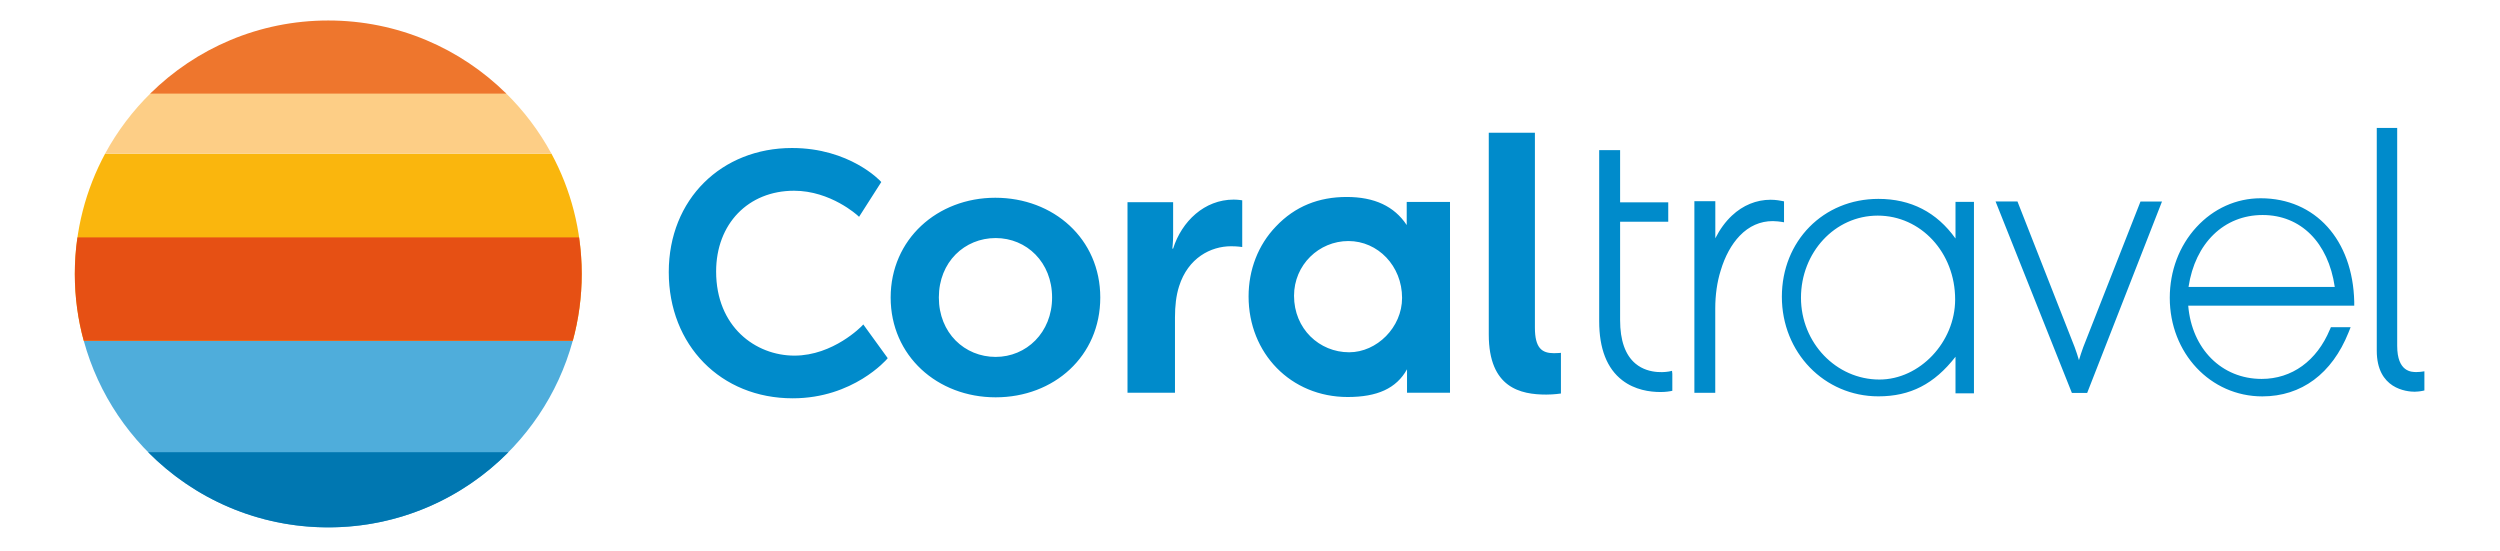 <?xml version="1.0" encoding="UTF-8"?>
<!DOCTYPE svg PUBLIC "-//W3C//DTD SVG 1.1//EN" "http://www.w3.org/Graphics/SVG/1.1/DTD/svg11.dtd">
<!-- Creator: CorelDRAW 2020 (64-Bit) -->
<svg xmlns="http://www.w3.org/2000/svg" xml:space="preserve" width="1606px" height="354px" version="1.1" style="shape-rendering:geometricPrecision; text-rendering:geometricPrecision; image-rendering:optimizeQuality; fill-rule:evenodd; clip-rule:evenodd"
viewBox="0 0 1606 354.26"
 xmlns:xlink="http://www.w3.org/1999/xlink"
 xmlns:xodm="http://www.corel.com/coreldraw/odm/2003">
 <defs>
  <style type="text/css">
   <![CDATA[
    .fil2 {fill:#0077B1;fill-rule:nonzero}
    .fil0 {fill:#008BCB;fill-rule:nonzero}
    .fil1 {fill:#4FADDB;fill-rule:nonzero}
    .fil4 {fill:#E65014;fill-rule:nonzero}
    .fil6 {fill:#EE762D;fill-rule:nonzero}
    .fil3 {fill:#FAB60D;fill-rule:nonzero}
    .fil5 {fill:#FDCE86;fill-rule:nonzero}
   ]]>
  </style>
 </defs>
 <g id="Слой_x0020_1">
  <path class="fil0" d="M509 256.06c-46.16,0 -79.66,-34.1 -79.66,-81.12 0,-47.02 34.06,-79.79 79.23,-79.79 37.08,0 56.69,21.11 56.89,21.34l0.5 0.53 -14.28 22.37 -0.83 -0.77c-0.17,-0.16 -17.4,-16 -40.96,-16 -29.49,0 -50.1,21.34 -50.1,51.92 0,35.53 25.32,54.08 50.33,54.08 25.02,0 43.31,-18.98 43.48,-19.18l0.79 -0.87 15.71 21.68 -0.46 0.56c-0.2,0.26 -21.74,25.25 -60.58,25.25l-0.06 0zm130.26 -128.93c-37.25,0 -67.27,26.67 -67.27,64.15 0,37.47 30.02,64.15 67.5,64.15 37.48,0 67.26,-26.41 67.26,-64.15 0,-37.75 -30.02,-64.15 -67.49,-64.15zm0.23 102.32c-19.95,0 -36.52,-15.37 -36.52,-38.21 0,-22.83 16.57,-38.2 36.52,-38.2 19.95,0 36.28,15.6 36.28,38.2 0,22.6 -16.57,38.21 -36.28,38.21zm84.79 -99.44l29.3 0 0 21.14c0,4.57 -0.5,8.65 -0.5,8.65l0.5 0c5.53,-17.53 20.18,-31.48 38.9,-31.48 2.88,0 5.53,0.46 5.53,0.46l0 30.03c0,0 -3.11,-0.5 -7.19,-0.5 -12.99,0 -27.63,7.45 -33.4,25.71 -1.92,6 -2.65,12.72 -2.65,19.95l0 48.51 -30.52 0 0 -122.5 0.03 0.03zm179.47 -0.17l0 14.85c-7.99,-12.1 -20.78,-18.06 -38.6,-18.06 -17.83,0 -33.14,5.93 -45.47,18.95 -11.43,11.87 -17.59,27.87 -17.59,45 0,36.55 27.17,64.65 63.72,64.65 18.95,0 31.28,-5.47 38.14,-17.83l0 15.08 27.63 0 0 -122.67 -27.86 0 0.03 0.03zm-37.01 96.63c-19.19,0 -35.43,-15.08 -35.43,-36.32 0,-19.88 16.01,-35.19 34.96,-35.19 18.96,0 34.5,16.01 34.5,36.55 0,18.95 -16.21,34.96 -34.03,34.96zm89.76 -141.13l29.66 0 0 125.26c0,13.18 4.47,16.46 12.26,16.46 2.35,0 4.47,-0.23 4.47,-0.23l0 26.15c0,0 -4.47,0.69 -9.41,0.69 -16.47,0 -36.98,-4.24 -36.98,-38.6l0 -129.73zm110.31 166.68c-6.69,0 -16.37,-1.3 -24.45,-7.53 -9.88,-7.55 -14.88,-20.34 -14.88,-37.97l0 -110.01 13.45 0 0 33.57 30.95 0 0 12.49 -30.95 0 0 63.22c0,13.06 3.32,22.47 9.88,27.97 9.08,7.62 21.47,5.07 21.54,5.07l1.95 -0.43 0.2 1.95 0 10.87 -1.29 0.27c-0.3,0.06 -2.82,0.53 -6.36,0.53l-0.04 0zm35.33 0.49l-13.46 0 0 -123.16 13.46 0 0 23.85c2.88,-5.7 6.49,-10.67 10.67,-14.58 7.09,-6.66 15.7,-10.2 24.88,-10.2 3.41,0 6.6,0.63 7.19,0.76l1.43 0.27 0 13.45 -1.86 -0.3c-0.66,-0.1 -3.15,-0.46 -5.33,-0.46 -8.12,0 -15.28,3.18 -21.31,9.44 -5.27,5.5 -9.51,13.22 -12.23,22.4 -2.28,7.22 -3.48,15.64 -3.48,24.32l0 54.28 0.04 -0.07zm154.41 -122.73l0 23.56c-12.09,-16.94 -28.73,-25.48 -49.57,-25.48 -35.39,0 -62.06,27.07 -62.06,62.92 0,35.85 27.27,64.02 62.06,64.02 20.48,0 35.92,-7.89 49.57,-25.45l0 23.53 11.86 0 0 -123.1 -11.86 0zm-48.91 114.22c-27.8,0 -50.43,-23.6 -50.43,-52.59 0,-28.99 21.67,-52.79 49.34,-52.79 27.67,0 49.77,23.66 49.77,53.88 0,27.44 -22.76,51.5 -48.68,51.5zm133.58 8.61l-9.85 0 -49.07 -123.1 14.08 0 36.78 93.68c1.06,2.78 2.02,5.9 2.75,8.35 0.73,-2.45 1.73,-5.54 2.75,-8.32l36.82 -93.67 13.82 0 -48.12 123.1 0.04 -0.04zm156 -40.75c-8.42,20.18 -24.42,31.74 -43.87,31.74 -25.68,0 -44.87,-19.29 -47.19,-47.09l106.73 0 0 -2.52c-0.89,-39.79 -25.05,-66.53 -60.14,-66.53 -15.67,0 -30.35,6.62 -41.35,18.62 -11.04,12.03 -17.1,28.13 -17.1,45.4 0,35.52 26.14,63.35 59.48,63.35 25.15,0 44.83,-14.58 55.44,-41.09l1.36 -3.41 -12.7 0 -0.63 1.53 -0.03 0zm-43.24 -73.63c24.55,0 42.21,17.66 46.39,46.22l-94.01 0c4.24,-28.13 22.8,-46.22 47.62,-46.22zm98.15 113.62c-5.8,0 -24.76,-1.89 -24.76,-26.41l0 -143.18 13.13 0 0 140.1c0,16.83 9.28,16.83 12.36,16.83 1.75,0 3.31,-0.23 3.31,-0.23l1.82 -0.26 0 12.32 -1.26 0.27c0,0 -2.32,0.5 -4.6,0.5l0 0.06z"/>
  <path class="fil1" d="M210.44 339.03c75.08,0 138.31,-50.8 157.16,-119.92l-314.33 0c18.89,69.12 82.08,119.92 157.2,119.92l-0.03 0z"/>
  <path class="fil2" d="M210.44 339.03c45.3,0 86.29,-18.49 115.81,-48.34l-231.62 0c29.52,29.85 70.51,48.34 115.81,48.34z"/>
  <path class="fil3" d="M53.27 219.11l314.37 0c3.74,-13.72 5.76,-28.13 5.76,-43.01 0,-28 -7.06,-54.34 -19.51,-77.37l-286.87 0c-12.42,23.03 -19.51,49.37 -19.51,77.37 0,14.88 2.02,29.33 5.76,43.01z"/>
  <path class="fil4" d="M53.24 219.08l314.4 0c3.74,-13.69 5.73,-28.1 5.73,-42.94 0,-7.99 -0.6,-15.84 -1.69,-23.53l-322.48 0c-1.13,7.69 -1.69,15.54 -1.69,23.53 0,14.87 1.98,29.25 5.73,42.94z"/>
  <path class="fil5" d="M67.06 98.69l286.79 0c-7.85,-14.51 -17.83,-27.66 -29.52,-39.1l-227.75 0c-11.7,11.44 -21.7,24.62 -29.56,39.1l0.04 0z"/>
  <path class="fil6" d="M95.99 60.16l228.9 0c-29.42,-29.06 -69.85,-46.99 -114.45,-46.99 -44.6,0 -85.03,17.93 -114.45,46.99z"/>
 </g>
</svg>
